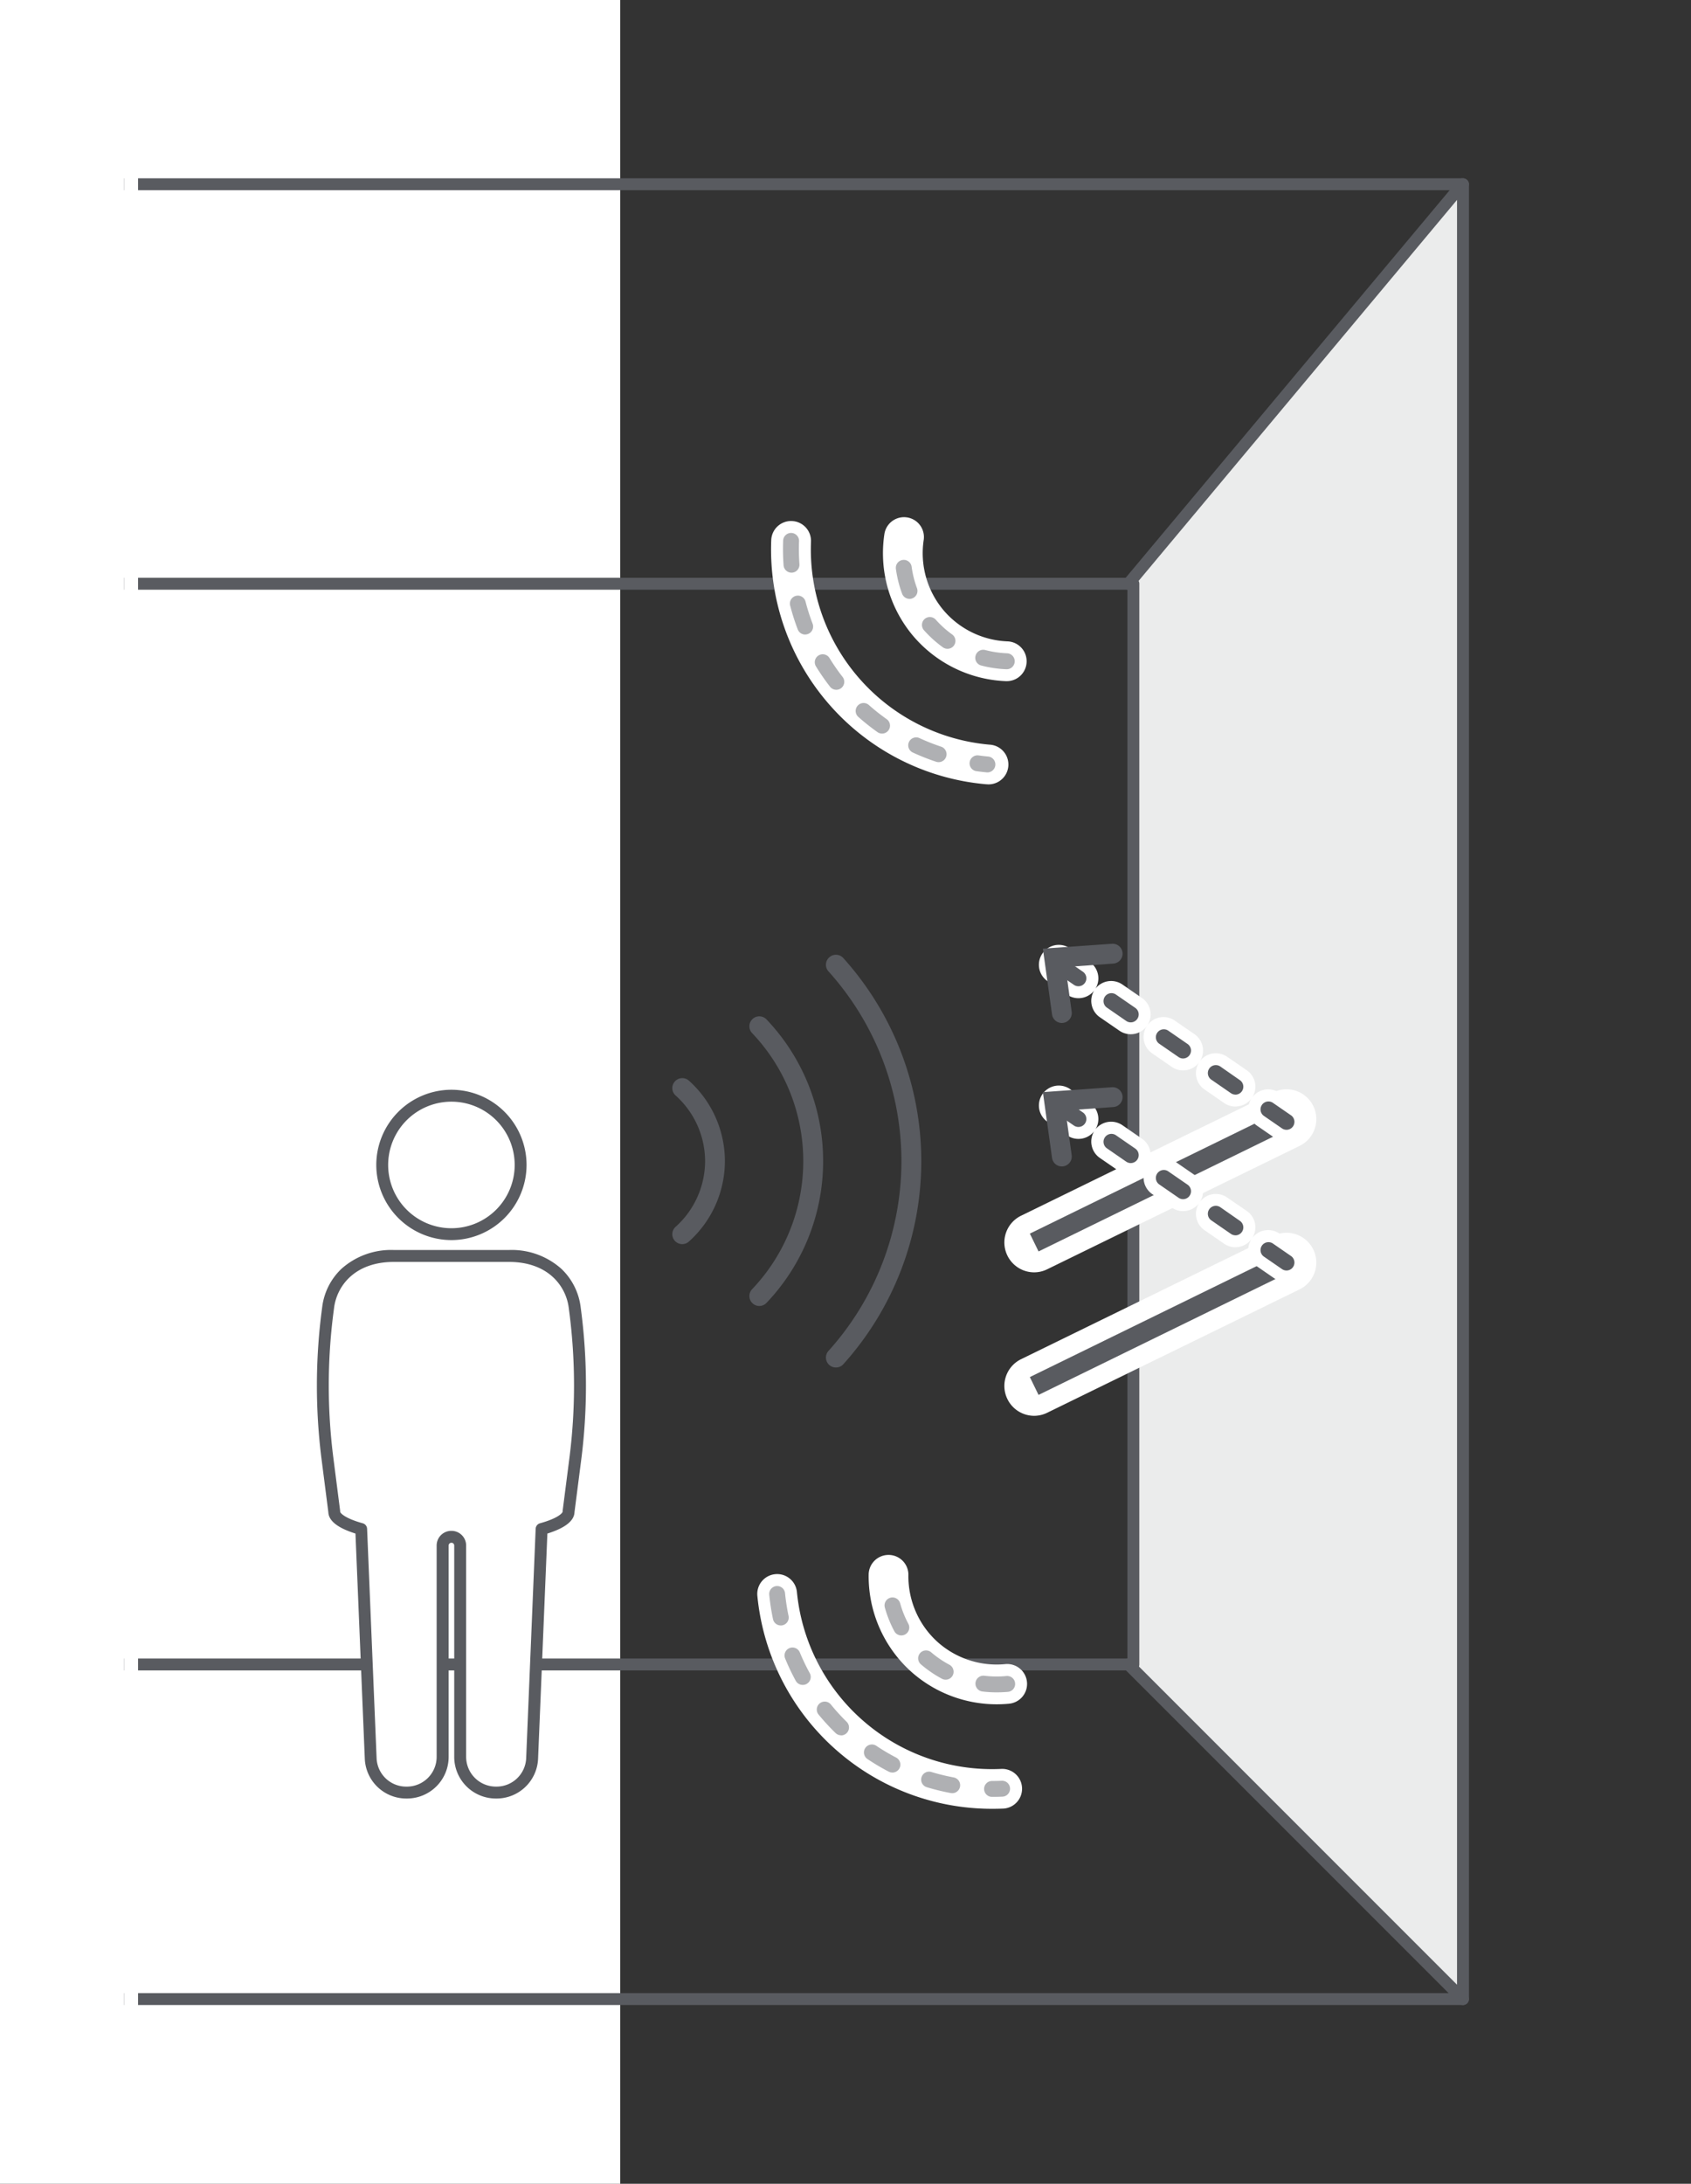 <svg xmlns="http://www.w3.org/2000/svg" xmlns:xlink="http://www.w3.org/1999/xlink" width="136.322" height="176" viewBox="0 0 136.322 176"><rect x="0" y="0" width="136.322" height="176" fill="#333333" stroke="none"/><defs><clipPath id="a"><path d="M0-64.8H126.322V-240.491H0Z" transform="translate(0 240.491)" fill="none"/></clipPath><clipPath id="b"><rect width="139.472" height="181.536" fill="none"/></clipPath><clipPath id="c"><path d="M0-64.8H109.116V-240.492H0Z" transform="translate(0 240.492)" fill="none"/></clipPath></defs><g transform="translate(-661 -520)"><rect width="50" height="176" transform="translate(661 520)" fill="#fff"/><g transform="translate(671 760.491)"><g transform="translate(0 -240.491)" clip-path="url(#a)"><g transform="translate(-6.575 -5.114)" style="mix-blend-mode:multiply;isolation:isolate"><g clip-path="url(#b)"><g transform="translate(87.547 19.965)"><path d="M0-44,26.968-17.032V-163.3h-.052L0-131.1" transform="translate(0 163.296)" fill="#ebecec"/></g><g transform="translate(87.547 19.965)"><path d="M26.968-16.552a.48.48,0,0,1-.34-.141L-.339-43.66a.48.48,0,0,1,0-.679.48.48,0,0,1,.679,0L26.488-18.19V-162.036L.368-130.793a.48.48,0,0,1-.676.06.48.48,0,0,1-.06-.676L26.548-163.6a.48.48,0,0,1,.368-.172h.052a.48.48,0,0,1,.48.48V-17.032a.48.48,0,0,1-.3.443A.479.479,0,0,1,26.968-16.552Z" transform="translate(0 163.296)" fill="#595b60"/></g><g transform="translate(6.575 5.113)" clip-path="url(#c)"><g transform="translate(-85.113 47.047)"><path d="M-61.4-31.645H-227.88a.48.48,0,0,1-.48-.48v-87.1a.48.48,0,0,1,.48-.48H-61.4a.48.48,0,0,1,.48.48v87.1A.48.48,0,0,1-61.4-31.645Zm-166-.96H-61.881v-86.142H-227.4Z" transform="translate(227.88 119.227)" fill="#595b60"/></g><g transform="translate(-112.081 161.116)"><path d="M220.02.48H0A.48.48,0,0,1-.48,0,.48.48,0,0,1,0-.48H220.02a.48.48,0,0,1,.48.48A.48.48,0,0,1,220.02.48Z" fill="#595b60"/></g><g transform="translate(-112.029 14.852)"><path d="M219.969.48H0A.48.48,0,0,1-.48,0,.48.48,0,0,1,0-.48H219.969a.48.48,0,0,1,.48.48A.48.48,0,0,1,219.969.48Z" fill="#595b60"/></g><g transform="translate(57.389 77.755)"><path d="M0,32.458a.8.8,0,0,1-.534-.2A.8.8,0,0,1-.6,31.123,22.885,22.885,0,0,0,5.281,15.829,22.886,22.886,0,0,0-.6.534.8.8,0,0,1-.534-.6.8.8,0,0,1,.6-.534,24.485,24.485,0,0,1,6.882,15.829,24.484,24.484,0,0,1,.6,32.192.8.8,0,0,1,0,32.458Z" fill="#595b60"/></g><g transform="translate(51.213 82.713)"><path d="M0-7.218a.8.8,0,0,1-.55-.219A.8.8,0,0,1-.581-8.569,14.96,14.96,0,0,0,3.543-18.89,14.961,14.961,0,0,0-.581-29.211.8.8,0,0,1-.55-30.342a.8.8,0,0,1,1.132.031A16.556,16.556,0,0,1,5.144-18.89,16.555,16.555,0,0,1,.581-7.469.8.8,0,0,1,0-7.218Z" transform="translate(0 29.761)" fill="#595b60"/></g><g transform="translate(45.004 87.697)"><path d="M0,12.575a.8.8,0,0,1-.6-.266.8.8,0,0,1,.061-1.13A7.122,7.122,0,0,0,1.838,5.887,7.121,7.121,0,0,0-.534.6.8.8,0,0,1-.6-.534.8.8,0,0,1,.534-.6a8.724,8.724,0,0,1,2.9,6.483,8.725,8.725,0,0,1-2.9,6.483A.8.8,0,0,1,0,12.575Z" fill="#595b60"/></g><g transform="translate(-60.216 77.755)"><path d="M0,32.458a.8.8,0,0,1-.534-.2A.8.8,0,0,1-.6,31.123,22.885,22.885,0,0,0,5.281,15.829,22.886,22.886,0,0,0-.6.534.8.8,0,0,1-.534-.6.8.8,0,0,1,.6-.534,24.485,24.485,0,0,1,6.882,15.829,24.484,24.484,0,0,1,.6,32.192.8.8,0,0,1,0,32.458Z" fill="#595b60"/></g><g transform="translate(-66.393 82.713)"><path d="M0-7.218a.8.8,0,0,1-.55-.219A.8.8,0,0,1-.581-8.569,14.96,14.96,0,0,0,3.543-18.89,14.961,14.961,0,0,0-.581-29.211.8.8,0,0,1-.55-30.342a.8.8,0,0,1,1.132.031A16.556,16.556,0,0,1,5.144-18.89,16.555,16.555,0,0,1,.581-7.469.8.8,0,0,1,0-7.218Z" transform="translate(0 29.761)" fill="#595b60"/></g><g transform="translate(-72.602 87.697)"><path d="M0,12.575a.8.8,0,0,1-.6-.266.8.8,0,0,1,.061-1.13A7.122,7.122,0,0,0,1.838,5.887,7.121,7.121,0,0,0-.534.6.8.8,0,0,1-.6-.534.8.8,0,0,1,.534-.6a8.724,8.724,0,0,1,2.9,6.483,8.725,8.725,0,0,1-2.9,6.483A.8.8,0,0,1,0,12.575Z" fill="#595b60"/></g><g transform="translate(53.762 43.594)"><path d="M15.839,19.619q-.074,0-.148-.007A18.984,18.984,0,0,1,3.113,13.231,18.982,18.982,0,0,1-1.605-.059,1.6,1.6,0,0,1,.055-1.6,1.6,1.6,0,0,1,1.6.059,15.8,15.8,0,0,0,15.984,16.422a1.6,1.6,0,0,1-.144,3.2Z" transform="translate(0.017)" fill="#fff"/></g><g transform="translate(53.762 43.594)"><path d="M15.838,18.657l-.059,0c-.287-.026-.578-.06-.863-.1a.641.641,0,0,1,.177-1.269c.266.037.536.068.8.093a.641.641,0,0,1-.058,1.278Zm-3.95-.824a.64.64,0,0,1-.2-.033,18.144,18.144,0,0,1-1.853-.731.641.641,0,1,1,.535-1.164,16.856,16.856,0,0,0,1.721.679.641.641,0,0,1-.2,1.249ZM7.33,15.53a.638.638,0,0,1-.37-.118A18.014,18.014,0,0,1,5.4,14.172a.641.641,0,0,1,.852-.957A16.73,16.73,0,0,0,7.7,14.366.641.641,0,0,1,7.33,15.53ZM3.641,12a.639.639,0,0,1-.506-.247A18.111,18.111,0,0,1,2,10.113a.64.64,0,1,1,1.092-.67,16.827,16.827,0,0,0,1.054,1.521A.641.641,0,0,1,3.641,12ZM1.133,7.548a.641.641,0,0,1-.6-.412,18.065,18.065,0,0,1-.607-1.9.641.641,0,1,1,1.24-.322,16.778,16.778,0,0,0,.564,1.762.641.641,0,0,1-.6.869ZM.028,2.561A.641.641,0,0,1-.61,1.967,18.414,18.414,0,0,1-.645-.024.64.64,0,0,1,.019-.64.641.641,0,0,1,.636.024,17.128,17.128,0,0,0,.668,1.875a.641.641,0,0,1-.593.685Z" transform="translate(0.017)" fill="#afb0b3"/></g><g transform="translate(62.782 43.285)"><path d="M-3.089-2.091h-.065a10.348,10.348,0,0,1-7.554-3.73,10.351,10.351,0,0,1-2.247-8.121,1.6,1.6,0,0,1,1.822-1.347,1.6,1.6,0,0,1,1.347,1.822,7.142,7.142,0,0,0,1.548,5.6,7.14,7.14,0,0,0,5.213,2.57A1.6,1.6,0,0,1-1.49-3.629,1.6,1.6,0,0,1-3.089-2.091Z" transform="translate(11.469 13.705)" fill="#fff"/></g><g transform="translate(62.782 43.285)"><path d="M-3.09-3.052h-.026a9.5,9.5,0,0,1-2.035-.3.64.64,0,0,1-.456-.782A.64.64,0,0,1-4.824-4.6a8.215,8.215,0,0,0,1.76.263.641.641,0,0,1,.614.666A.641.641,0,0,1-3.09-3.052ZM-7.869-4.7a.638.638,0,0,1-.375-.122A9.347,9.347,0,0,1-9.768-6.2a.641.641,0,0,1,.056-.9.641.641,0,0,1,.9.056A8.064,8.064,0,0,0-7.493-5.856a.64.64,0,0,1,.144.894A.64.64,0,0,1-7.869-4.7Zm-3.058-4.022a.641.641,0,0,1-.6-.418,9.344,9.344,0,0,1-.5-2,.64.64,0,0,1,.549-.72.641.641,0,0,1,.72.549,8.061,8.061,0,0,0,.43,1.724.64.64,0,0,1-.378.823A.639.639,0,0,1-10.926-8.718Z" transform="translate(11.469 13.705)" fill="#afb0b3"/></g><g transform="translate(52.65 128.466)"><path d="M17.344,17.316A18.972,18.972,0,0,1,4.889,12.685,18.983,18.983,0,0,1-1.594.159,1.6,1.6,0,0,1-.159-1.594,1.6,1.6,0,0,1,1.594-.159,15.792,15.792,0,0,0,6.985,10.262,15.8,15.8,0,0,0,18.072,14.1a1.6,1.6,0,0,1,.143,3.2Q17.779,17.316,17.344,17.316Z" fill="#fff"/></g><g transform="translate(52.65 128.466)"><path d="M17.349,16.354H17.3a.641.641,0,0,1,0-1.281c.268,0,.54-.005.808-.017a.64.64,0,1,1,.057,1.28C17.9,16.348,17.622,16.354,17.349,16.354Zm-3.227-.3A.644.644,0,0,1,14,16.046a18.144,18.144,0,0,1-1.935-.472.64.64,0,0,1,.372-1.226,16.86,16.86,0,0,0,1.8.439.641.641,0,0,1-.117,1.27Zm-4.83-1.663a.638.638,0,0,1-.3-.072,18.02,18.02,0,0,1-1.713-1.016A.641.641,0,0,1,8,12.241a16.735,16.735,0,0,0,1.591.944.641.641,0,0,1-.3,1.209Zm-4.135-3a.638.638,0,0,1-.447-.182A18.116,18.116,0,0,1,3.362,9.746a.641.641,0,1,1,.99-.812A16.826,16.826,0,0,0,5.6,10.3a.641.641,0,0,1-.447,1.1ZM2.066,7.33A.64.64,0,0,1,1.5,7,18.067,18.067,0,0,1,.645,5.2a.64.64,0,1,1,1.184-.488,16.779,16.779,0,0,0,.8,1.669.641.641,0,0,1-.561.949ZM.293,2.539a.641.641,0,0,1-.626-.508A18.419,18.419,0,0,1-.637.064a.64.64,0,0,1,.574-.7.64.64,0,0,1,.7.574,17.133,17.133,0,0,0,.283,1.83.641.641,0,0,1-.627.773Z" fill="#afb0b3"/></g><g transform="translate(61.63 126.922)"><path d="M-4.372-1.6a10.342,10.342,0,0,1-6.993-2.716,10.343,10.343,0,0,1-3.331-7.74,1.6,1.6,0,0,1,1.622-1.582,1.6,1.6,0,0,1,1.582,1.622A7.135,7.135,0,0,0-9.2-6.676,7.142,7.142,0,0,0-3.682-4.838,1.6,1.6,0,0,1-1.934-3.4,1.6,1.6,0,0,1-3.374-1.648Q-3.874-1.6-4.372-1.6Z" transform="translate(13.094 12.036)" fill="#fff"/></g><g transform="translate(61.63 126.922)"><path d="M-4.38-2.562a9.474,9.474,0,0,1-1.144-.069.641.641,0,0,1-.558-.713A.641.641,0,0,1-5.369-3.9a8.216,8.216,0,0,0,1.779.022.641.641,0,0,1,.7.576.641.641,0,0,1-.576.7C-3.77-2.576-4.075-2.562-4.38-2.562Zm-4.106-1.02a.638.638,0,0,1-.3-.075,9.344,9.344,0,0,1-1.7-1.164.64.64,0,0,1-.067-.9.641.641,0,0,1,.9-.067,8.06,8.06,0,0,0,1.466,1,.641.641,0,0,1,.264.866A.64.64,0,0,1-8.486-3.582ZM-12.062-7.15a.64.64,0,0,1-.565-.338A9.338,9.338,0,0,1-13.392-9.4a.64.64,0,0,1,.446-.788.641.641,0,0,1,.788.446,8.055,8.055,0,0,0,.66,1.65.64.64,0,0,1-.262.867A.638.638,0,0,1-12.062-7.15Z" transform="translate(13.094 12.036)" fill="#afb0b3"/></g><g transform="translate(-19.25 83.327)"><path d="M0-8.184a.639.639,0,0,1-.473-.209.641.641,0,0,1,.041-.9,17.151,17.151,0,0,0,1.3-1.321.641.641,0,0,1,.9-.057.64.64,0,0,1,.057.9,18.437,18.437,0,0,1-1.4,1.42A.638.638,0,0,1,0-8.184Zm3.235-3.953a.637.637,0,0,1-.329-.091.64.64,0,0,1-.22-.879,16.778,16.778,0,0,0,.862-1.637A.64.64,0,0,1,4.4-15.06a.64.64,0,0,1,.316.849,18.066,18.066,0,0,1-.928,1.763A.64.64,0,0,1,3.235-12.137Zm1.952-4.72a.642.642,0,0,1-.155-.019.64.64,0,0,1-.467-.776,16.831,16.831,0,0,0,.346-1.818.641.641,0,0,1,.72-.55.641.641,0,0,1,.55.72,18.115,18.115,0,0,1-.373,1.957A.641.641,0,0,1,5.187-16.857Zm.493-5.084a.64.64,0,0,1-.639-.609,16.733,16.733,0,0,0-.194-1.84.641.641,0,0,1,.53-.735.641.641,0,0,1,.735.53,18.02,18.02,0,0,1,.209,1.981.641.641,0,0,1-.608.671Zm-1-5.008a.641.641,0,0,1-.6-.424,16.855,16.855,0,0,0-.722-1.7.64.64,0,0,1,.293-.857.641.641,0,0,1,.857.293,18.141,18.141,0,0,1,.777,1.834.64.64,0,0,1-.385.82A.639.639,0,0,1,4.678-26.949Zm-2.414-4.5a.64.64,0,0,1-.515-.259c-.16-.215-.327-.43-.5-.638a.641.641,0,0,1,.091-.9.641.641,0,0,1,.9.091c.182.223.362.454.534.685a.64.64,0,0,1-.133.9A.638.638,0,0,1,2.264-31.45Z" transform="translate(0 32.752)" fill="#c4c4c6"/></g><g transform="translate(-25.854 88.051)"><path d="M-.045,11.836A.638.638,0,0,1-.437,11.7a.641.641,0,0,1-.113-.9A8.055,8.055,0,0,0,.379,9.288a.641.641,0,0,1,1.159.545A9.338,9.338,0,0,1,.461,11.589.639.639,0,0,1-.045,11.836Zm1.8-4.719-.046,0a.641.641,0,0,1-.594-.684,8.055,8.055,0,0,0-.07-1.775.641.641,0,0,1,1.267-.192A9.338,9.338,0,0,1,2.4,6.522.641.641,0,0,1,1.76,7.117ZM.634,2.193A.64.64,0,0,1,.078,1.87,8.218,8.218,0,0,0-.968.43a.64.64,0,0,1,.044-.9.641.641,0,0,1,.9.044A9.5,9.5,0,0,1,1.19,1.234a.641.641,0,0,1-.555.958Z" transform="translate(1.831)" fill="#c4c4c6"/></g><g transform="translate(-2.071 1.251)"><path d="M0,176.2A3.2,3.2,0,0,1-3.2,173V0A3.2,3.2,0,0,1,0-3.2,3.2,3.2,0,0,1,3.2,0V173A3.2,3.2,0,0,1,0,176.2Z" fill="#fff"/></g></g><g transform="translate(79.946 95.309)"><path d="M-27.841,12.349A2.4,2.4,0,0,1-30,11a2.4,2.4,0,0,1,1.1-3.214L-8.557-2.158a2.4,2.4,0,0,1,3.214,1.1,2.4,2.4,0,0,1-1.1,3.214L-26.788,12.1A2.393,2.393,0,0,1-27.841,12.349Z" transform="translate(27.843)" fill="#fff"/></g><g transform="translate(79.946 95.309)"><path d="M-27.491,10.665l-.7-1.438L-7.854-.719l.7,1.438Z" transform="translate(27.843)" fill="#595b60"/></g><g transform="translate(79.946 106.872)"><path d="M-27.841,12.349A2.4,2.4,0,0,1-30,11a2.4,2.4,0,0,1,1.1-3.214L-8.557-2.158a2.4,2.4,0,0,1,3.214,1.1,2.4,2.4,0,0,1-1.1,3.214L-26.788,12.1A2.393,2.393,0,0,1-27.841,12.349Z" transform="translate(27.843)" fill="#fff"/></g><g transform="translate(79.946 106.872)"><path d="M-27.491,10.665l-.7-1.438L-7.854-.719l.7,1.438Z" transform="translate(27.843)" fill="#595b60"/></g><g transform="translate(81.931 94.209)"><path d="M18.355,14.265a1.594,1.594,0,0,1-.908-.283l-1.479-1.02a1.6,1.6,0,1,1,1.819-2.637l1.479,1.02a1.6,1.6,0,0,1-.911,2.921Zm-4.116-2.839a1.594,1.594,0,0,1-.908-.283l-1.582-1.091a1.6,1.6,0,1,1,1.819-2.637L15.15,8.5a1.6,1.6,0,0,1-.911,2.921ZM10.02,8.515a1.594,1.594,0,0,1-.908-.283L7.529,7.14A1.6,1.6,0,0,1,9.349,4.5l1.582,1.091a1.6,1.6,0,0,1-.911,2.921ZM5.8,5.6a1.594,1.594,0,0,1-.908-.283L3.31,4.229A1.6,1.6,0,0,1,5.129,1.592L6.711,2.683A1.6,1.6,0,0,1,5.8,5.6ZM1.581,2.694A1.594,1.594,0,0,1,.672,2.41L-.91,1.319A1.6,1.6,0,0,1-1.319-.91,1.6,1.6,0,0,1,.91-1.319L2.492-.227a1.6,1.6,0,0,1-.911,2.921Z" fill="#fff"/></g><g transform="translate(81.931 94.209)"><path d="M18.356,13.3a.638.638,0,0,1-.363-.113l-1.479-1.02a.641.641,0,0,1,.727-1.054l1.479,1.02a.641.641,0,0,1-.364,1.168ZM14.24,10.464a.637.637,0,0,1-.363-.113L12.295,9.259A.641.641,0,0,1,13.022,8.2L14.6,9.3a.641.641,0,0,1-.364,1.168ZM10.02,7.553a.638.638,0,0,1-.363-.113L8.075,6.349A.641.641,0,0,1,8.8,5.294l1.582,1.091a.641.641,0,0,1-.364,1.168ZM5.8,4.643a.637.637,0,0,1-.363-.113L3.856,3.438a.641.641,0,0,1,.727-1.054L6.165,3.475A.641.641,0,0,1,5.8,4.643ZM1.582,1.732a.637.637,0,0,1-.363-.113L-.364.527A.641.641,0,0,1-.527-.364.641.641,0,0,1,.364-.527L1.946.564a.641.641,0,0,1-.364,1.168Z" fill="#595b60"/></g><g transform="translate(81.559 93.542)"><path d="M-.23-.963a.8.8,0,0,1-.792-.69l-.739-5.3,5.568-.394a.8.8,0,0,1,.855.742.8.8,0,0,1-.742.855L.062-5.472l.5,3.6a.8.8,0,0,1-.682.9A.808.808,0,0,1-.23-.963Z" transform="translate(0.849 6.544)" fill="#595b60"/></g><g transform="translate(81.931 82.869)"><path d="M18.355,14.265a1.594,1.594,0,0,1-.908-.283l-1.479-1.02a1.6,1.6,0,1,1,1.819-2.637l1.479,1.02a1.6,1.6,0,0,1-.911,2.921Zm-4.116-2.839a1.594,1.594,0,0,1-.908-.283l-1.582-1.091a1.6,1.6,0,1,1,1.819-2.637L15.15,8.5a1.6,1.6,0,0,1-.911,2.921ZM10.02,8.515a1.594,1.594,0,0,1-.908-.283L7.529,7.14A1.6,1.6,0,0,1,9.349,4.5l1.582,1.091a1.6,1.6,0,0,1-.911,2.921ZM5.8,5.6a1.594,1.594,0,0,1-.908-.283L3.31,4.229A1.6,1.6,0,0,1,5.129,1.592L6.711,2.683A1.6,1.6,0,0,1,5.8,5.6ZM1.581,2.694A1.594,1.594,0,0,1,.672,2.41L-.91,1.319A1.6,1.6,0,0,1-1.319-.91,1.6,1.6,0,0,1,.91-1.319L2.492-.227a1.6,1.6,0,0,1-.911,2.921Z" fill="#fff"/></g><g transform="translate(81.931 82.869)"><path d="M18.356,13.3a.638.638,0,0,1-.363-.113l-1.479-1.02a.641.641,0,0,1,.727-1.054l1.479,1.02a.641.641,0,0,1-.364,1.168ZM14.24,10.464a.637.637,0,0,1-.363-.113L12.295,9.259A.641.641,0,0,1,13.022,8.2L14.6,9.3a.641.641,0,0,1-.364,1.168ZM10.02,7.553a.638.638,0,0,1-.363-.113L8.075,6.349A.641.641,0,0,1,8.8,5.294l1.582,1.091a.641.641,0,0,1-.364,1.168ZM5.8,4.643a.637.637,0,0,1-.363-.113L3.856,3.438a.641.641,0,0,1,.727-1.054L6.165,3.475A.641.641,0,0,1,5.8,4.643ZM1.582,1.732a.637.637,0,0,1-.363-.113L-.364.527A.641.641,0,0,1-.527-.364.641.641,0,0,1,.364-.527L1.946.564a.641.641,0,0,1-.364,1.168Z" fill="#595b60"/></g><g transform="translate(81.559 81.98)"><path d="M-.23-.963a.8.8,0,0,1-.792-.69l-.739-5.3,5.568-.394a.8.8,0,0,1,.855.742.8.8,0,0,1-.742.855L.062-5.472l.5,3.6a.8.8,0,0,1-.682.9A.808.808,0,0,1-.23-.963Z" transform="translate(0.849 6.544)" fill="#595b60"/></g><g transform="translate(6.575 5.113)" clip-path="url(#c)"><g transform="translate(20.815 88.31)"><path d="M-2.057-4.114A5.577,5.577,0,0,0,3.52-9.691a5.578,5.578,0,0,0-5.577-5.578A5.578,5.578,0,0,0-7.634-9.691,5.577,5.577,0,0,0-2.057-4.114" transform="translate(7.634 15.269)" fill="#fff"/></g><g transform="translate(20.815 88.31)"><path d="M-2.057-3.634A6.064,6.064,0,0,1-8.114-9.691a6.064,6.064,0,0,1,6.057-6.058A6.064,6.064,0,0,1,4-9.691,6.064,6.064,0,0,1-2.057-3.634Zm0-11.155a5.1,5.1,0,0,0-5.1,5.1,5.1,5.1,0,0,0,5.1,5.1,5.1,5.1,0,0,0,5.1-5.1A5.1,5.1,0,0,0-2.057-14.789Z" transform="translate(7.634 15.269)" fill="#595b60"/></g><g transform="translate(16.025 101.225)"><path d="M-7.5-1.653l-.049-.376c-.226-1.757-1.711-4.1-5.3-4.1h-9.269c-3.588,0-5.072,2.348-5.3,4.1l-.049.376a46.527,46.527,0,0,0-.007,11.885l.544,4.246c0,.552.915,1.047,2.173,1.4l.766,18.486a2.873,2.873,0,0,0,2.87,2.754h.057a2.873,2.873,0,0,0,2.873-2.873V17.2a.7.7,0,0,1,.7-.7h.014a.7.7,0,0,1,.7.7V34.241a2.873,2.873,0,0,0,2.873,2.873h.056a2.875,2.875,0,0,0,2.872-2.754l.765-18.486c1.258-.348,2.173-.844,2.173-1.4l.545-4.246A46.561,46.561,0,0,0-7.5-1.653" transform="translate(27.853 6.133)" fill="#fff"/></g><g transform="translate(16.025 101.225)"><path d="M-22.121-6.613h9.269A6,6,0,0,1-8.612-5.087a5.119,5.119,0,0,1,1.534,3l.049.375a47.07,47.07,0,0,1,.007,12.008l-.542,4.22c-.024.7-.759,1.278-2.187,1.724L-10.5,34.38a3.347,3.347,0,0,1-3.351,3.214h-.056a3.357,3.357,0,0,1-3.353-3.353V17.2a.219.219,0,0,0-.218-.218h-.014a.219.219,0,0,0-.218.218V34.241a3.357,3.357,0,0,1-3.353,3.353h-.057a3.345,3.345,0,0,1-3.35-3.214l-.752-18.142c-1.428-.445-2.163-1.024-2.187-1.724l-.541-4.22a47.035,47.035,0,0,1,.007-12.008l.049-.376a5.122,5.122,0,0,1,1.534-3A6,6,0,0,1-22.121-6.613Zm8.268,43.247A2.39,2.39,0,0,0-11.46,34.34l.765-18.486a.48.48,0,0,1,.351-.443c1.5-.415,1.822-.848,1.822-.933a.478.478,0,0,1,0-.061l.545-4.246A46.108,46.108,0,0,0-7.981-1.591l-.049-.375c-.219-1.7-1.614-3.687-4.823-3.687h-9.269c-3.208,0-4.6,1.986-4.823,3.687l-.049.376A46.074,46.074,0,0,0-27,10.172l.544,4.246a.479.479,0,0,1,0,.061c0,.085.324.518,1.821.933a.48.48,0,0,1,.351.443l.766,18.486a2.387,2.387,0,0,0,2.391,2.294h.057a2.4,2.4,0,0,0,2.393-2.393V17.2a1.18,1.18,0,0,1,1.178-1.178h.014A1.18,1.18,0,0,1-16.3,17.2V34.241a2.4,2.4,0,0,0,2.393,2.393Z" transform="translate(27.853 6.133)" fill="#595b60"/></g><g transform="translate(-91.19 88.31)"><path d="M-2.057-4.114A5.577,5.577,0,0,0,3.52-9.691a5.578,5.578,0,0,0-5.577-5.578A5.578,5.578,0,0,0-7.634-9.691,5.577,5.577,0,0,0-2.057-4.114" transform="translate(7.634 15.269)" fill="#fff"/></g><g transform="translate(-91.19 88.31)"><path d="M-2.057-3.634A6.064,6.064,0,0,1-8.114-9.691a6.064,6.064,0,0,1,6.057-6.058A6.064,6.064,0,0,1,4-9.691,6.064,6.064,0,0,1-2.057-3.634Zm0-11.155a5.1,5.1,0,0,0-5.1,5.1,5.1,5.1,0,0,0,5.1,5.1,5.1,5.1,0,0,0,5.1-5.1A5.1,5.1,0,0,0-2.057-14.789Z" transform="translate(7.634 15.269)" fill="#595b60"/></g><g transform="translate(-95.98 101.225)"><path d="M-7.5-1.653l-.049-.376c-.226-1.757-1.711-4.1-5.3-4.1h-9.269c-3.588,0-5.072,2.348-5.3,4.1l-.049.376a46.527,46.527,0,0,0-.007,11.885l.544,4.246c0,.552.915,1.047,2.173,1.4l.766,18.486a2.873,2.873,0,0,0,2.87,2.754h.057a2.873,2.873,0,0,0,2.873-2.873V17.2a.7.7,0,0,1,.7-.7h.014a.7.7,0,0,1,.7.7V34.241a2.874,2.874,0,0,0,2.874,2.873h.056a2.875,2.875,0,0,0,2.872-2.754l.765-18.486c1.258-.348,2.173-.844,2.173-1.4l.545-4.246A46.561,46.561,0,0,0-7.5-1.653" transform="translate(27.853 6.133)" fill="#fff"/></g><g transform="translate(-95.98 101.225)"><path d="M-22.121-6.613h9.269A6,6,0,0,1-8.612-5.087a5.119,5.119,0,0,1,1.534,3l.049.375a47.07,47.07,0,0,1,.007,12.008l-.542,4.22c-.024.7-.759,1.278-2.187,1.724L-10.5,34.38a3.347,3.347,0,0,1-3.351,3.214h-.056a3.357,3.357,0,0,1-3.354-3.353V17.2a.218.218,0,0,0-.218-.218h-.014a.219.219,0,0,0-.218.218V34.241a3.357,3.357,0,0,1-3.353,3.353h-.057a3.345,3.345,0,0,1-3.35-3.214l-.752-18.142c-1.428-.445-2.163-1.024-2.187-1.724l-.541-4.22a47.035,47.035,0,0,1,.007-12.008l.049-.376a5.122,5.122,0,0,1,1.534-3A6,6,0,0,1-22.121-6.613Zm8.268,43.247A2.39,2.39,0,0,0-11.46,34.34l.765-18.486a.48.48,0,0,1,.351-.443c1.5-.415,1.822-.848,1.822-.933a.478.478,0,0,1,0-.061l.545-4.246A46.108,46.108,0,0,0-7.981-1.591l-.049-.375c-.219-1.7-1.614-3.687-4.823-3.687h-9.269c-3.208,0-4.6,1.986-4.823,3.687l-.049.376A46.074,46.074,0,0,0-27,10.172l.544,4.246a.479.479,0,0,1,0,.061c0,.085.324.518,1.821.933a.48.48,0,0,1,.351.443l.766,18.486a2.387,2.387,0,0,0,2.391,2.294h.057a2.4,2.4,0,0,0,2.393-2.393V17.2a1.18,1.18,0,0,1,1.178-1.178h.014A1.179,1.179,0,0,1-16.3,17.2V34.241a2.4,2.4,0,0,0,2.394,2.393Z" transform="translate(27.853 6.133)" fill="#595b60"/></g></g></g></g></g></g></g></svg>
